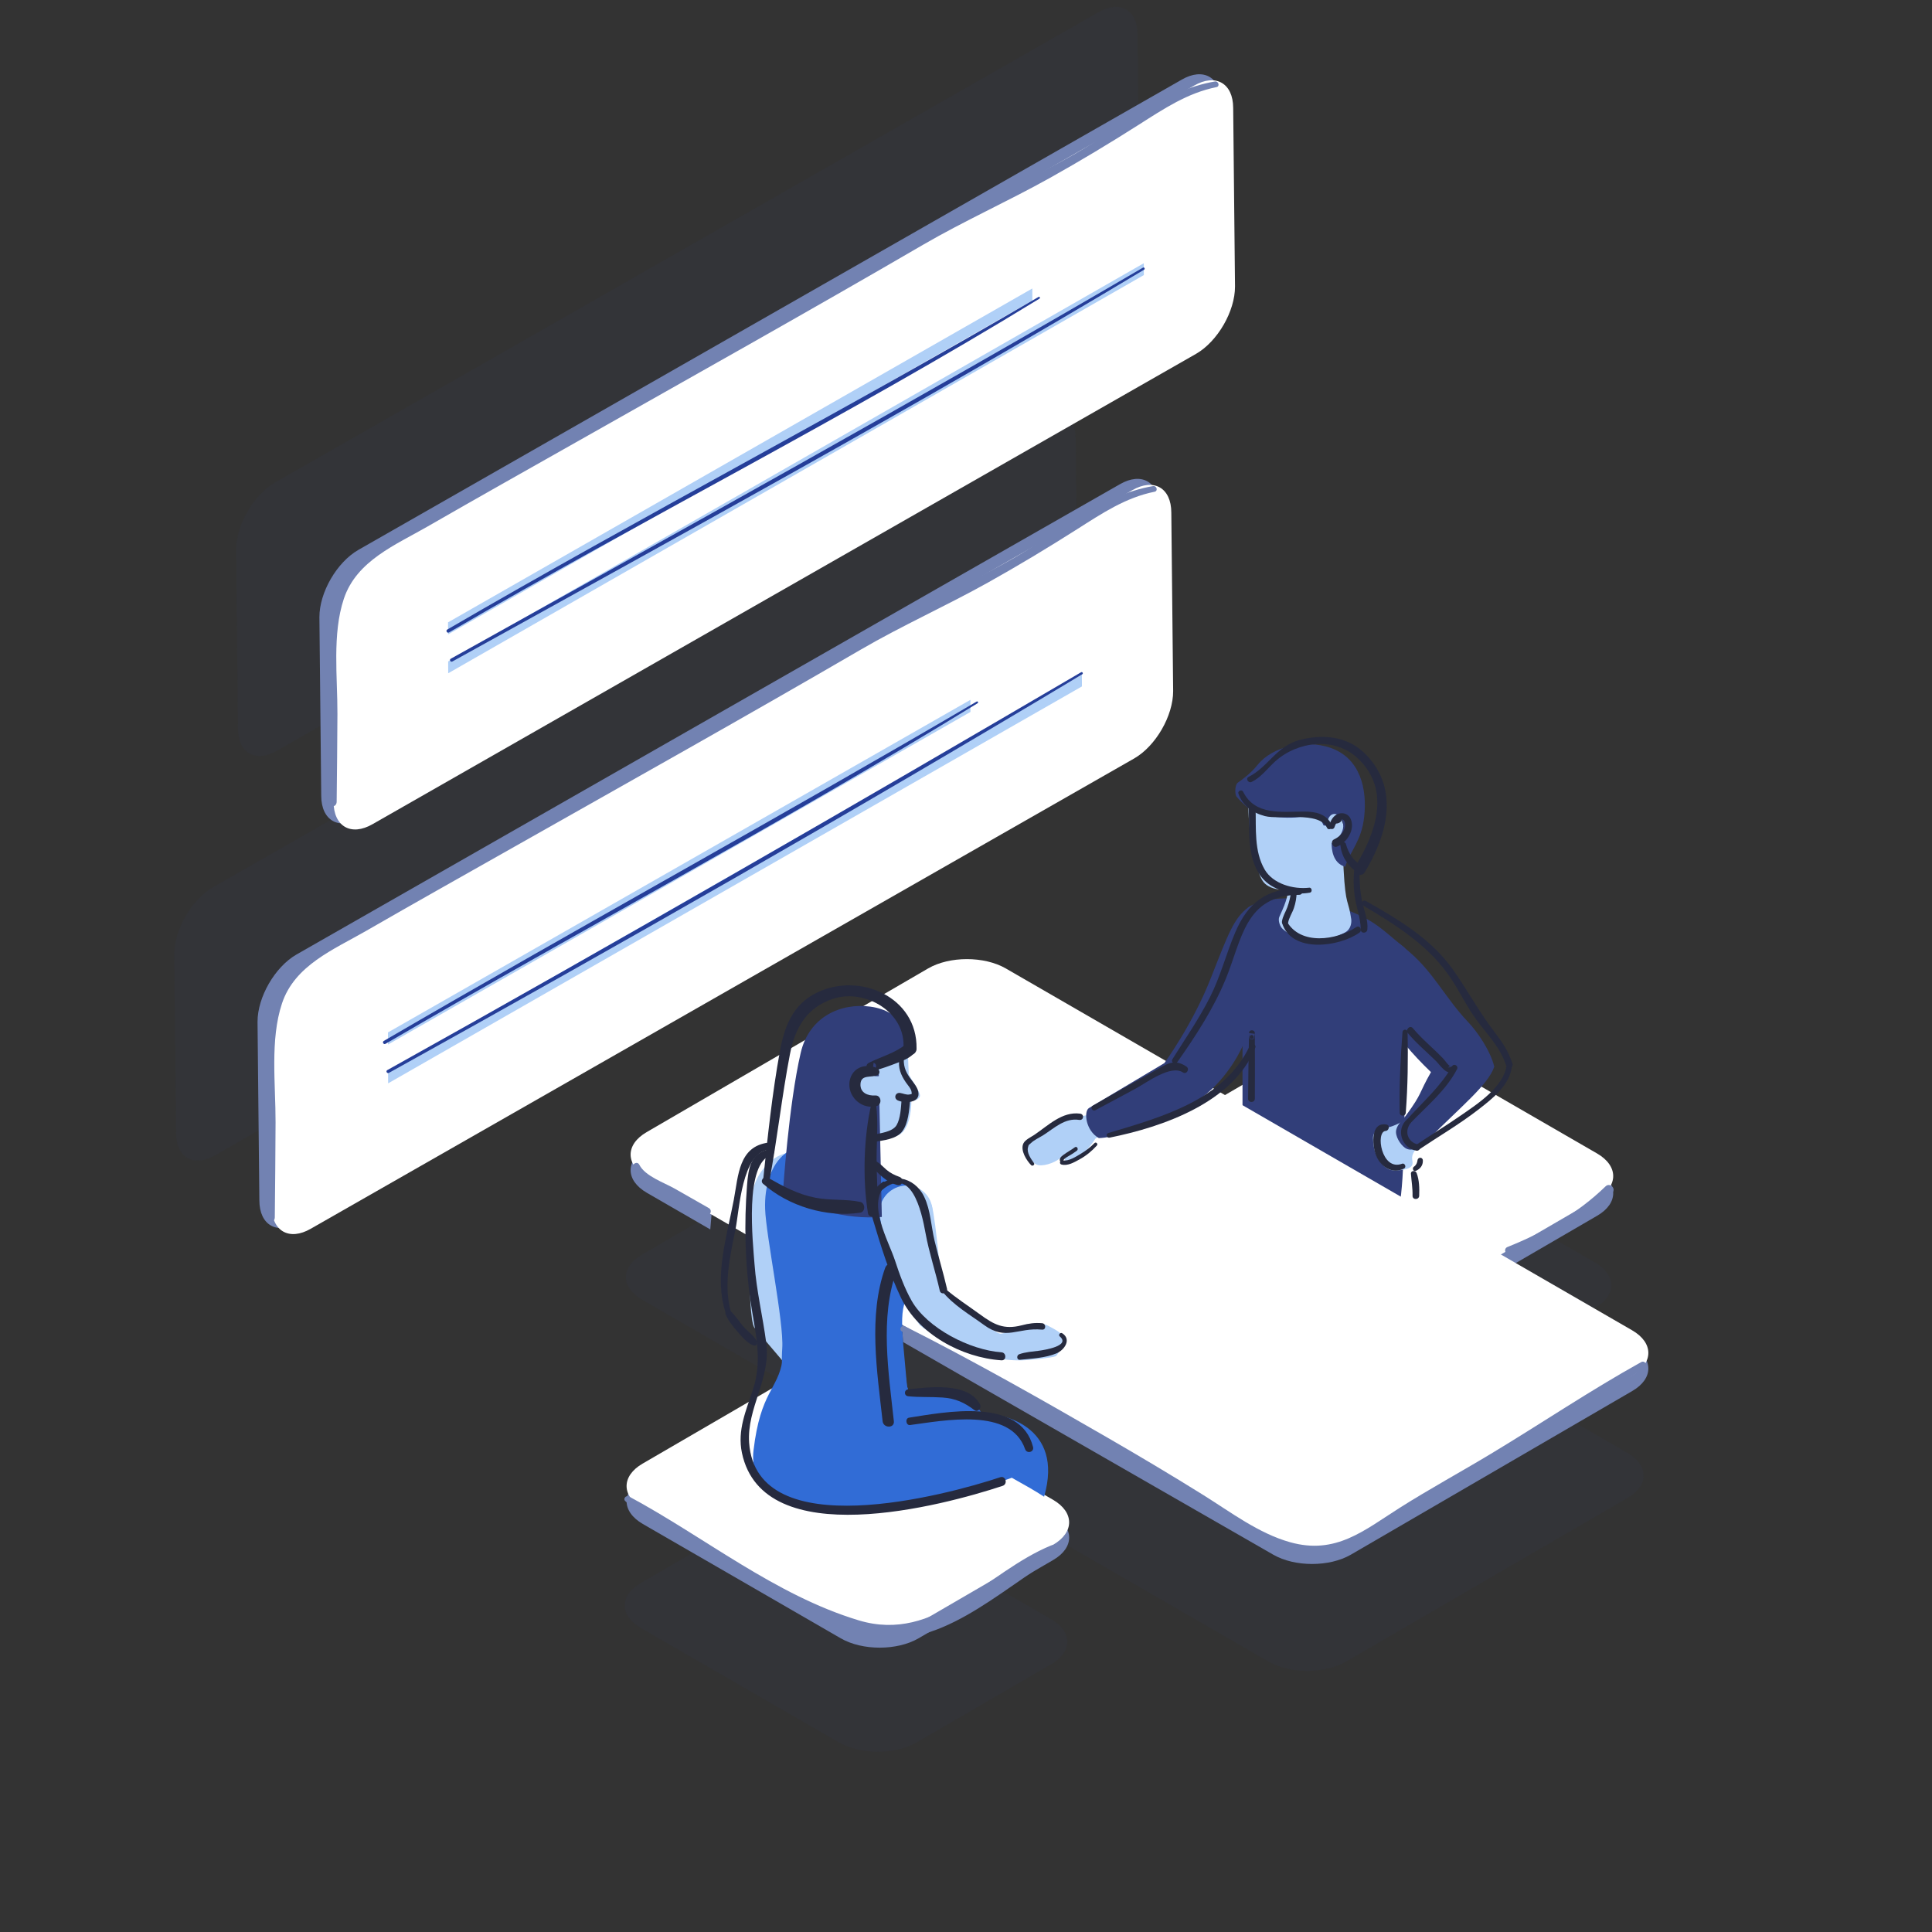 <?xml version="1.0" encoding="UTF-8"?>
<svg width="255px" height="255px" viewBox="0 0 255 255" version="1.1" xmlns="http://www.w3.org/2000/svg" xmlns:xlink="http://www.w3.org/1999/xlink">
    <rect x="0" y="0" width="255" height="255" fill="#333333" stroke="none"/>
    <!-- Generator: Sketch 55.2 (78181) - https://sketchapp.com -->
    <title>Illustration/idea/6</title>
    <desc>Created with Sketch.</desc>
    <g id="Illustration/idea/6" stroke="none" stroke-width="1" fill="none" fill-rule="evenodd">
        <g id="Group-194" transform="translate(23, 0)">
            <g id="Group-84" transform="translate(0, 0.368)">
                <path d="M187.543,166.276 C190.382,167.917 190.398,170.581 187.576,172.222 L166.12,184.699 C163.299,186.34 158.702,186.34 155.861,184.699 L129.734,169.604 C126.894,167.963 126.878,165.298 129.7,163.657 L151.155,151.181 C153.977,149.539 158.575,149.539 161.414,151.181 L187.543,166.276 Z" id="Fill-1" fill="#313E79" opacity="0.07"></path>
                <path d="M187.782,154.142 C190.622,155.783 190.643,158.445 187.815,160.089 L166.366,172.562 C163.538,174.206 158.946,174.203 156.107,172.562 L129.98,157.467 C127.139,155.826 127.118,153.165 129.946,151.52 L151.395,139.047 C154.222,137.403 158.814,137.406 161.655,139.047 L187.782,154.142 Z" id="Fill-3" fill="#7282B2"></path>
                <path d="M187.782,151.868 C190.622,153.509 190.643,156.171 187.815,157.814 L166.366,170.288 C163.545,171.929 158.946,171.929 156.107,170.288 L129.98,155.193 C127.139,153.552 127.124,150.887 129.946,149.246 L151.395,136.773 C154.222,135.129 158.814,135.131 161.655,136.773 L187.782,151.868 Z" id="Fill-5" fill="#FFFFFF"></path>
                <path d="M161.765,158.409 C162.905,166.567 161.968,173.706 161.212,178.945 C160.456,184.183 159.572,188.536 158.482,199.456 C158.679,200.936 154.661,201.265 154.302,199.307 C153.945,197.349 151.817,191.101 151.686,186.107 C151.5,178.975 150.356,168.662 150.356,167.615 C150.356,167.615 148.042,177.945 148.171,185.089 C148.28,191.065 147.991,190.791 148.205,194.387 C148.247,195.104 147.867,195.78 147.226,196.103 C146.021,196.711 144.122,197.34 143.477,195.72 C142.506,193.28 140.742,187.56 140.234,181.291 C139.728,175.022 140.996,154.726 140.996,154.726 L161.765,158.409 Z" id="Fill-7" fill="#316CD6"></path>
                <path d="M141.721,119.418 C144.559,117.502 150.377,118.136 153.811,119.372 C158.47,121.048 159.111,122.068 162.407,124.745 C162.862,127.264 162.199,135.863 162.199,135.863 C162.056,136.771 162.148,137.702 162.223,138.62 C162.446,141.363 162.497,144.123 162.376,146.874 C162.376,146.874 162.325,158.606 161.372,159.653 C160.42,160.701 153.197,160.357 149.471,159.653 C145.009,158.81 140.996,156.085 140.996,154.727 L140.996,137.729" id="Fill-9" fill="#313E79"></path>
                <path d="M162.174,147.611 C161.31,148.101 160.424,148.479 159.526,148.548 C159.127,148.579 158.19,148.859 158.223,149.871 C158.267,151.278 158.545,152.316 159.497,153.349 C159.711,153.581 159.951,153.795 160.235,153.932 C160.874,154.24 161.627,154.12 162.324,153.993 C162.76,153.913 163.275,153.768 163.408,153.344 C163.482,153.109 163.41,152.855 163.385,152.61 C163.258,151.374 164.995,150.59 164.856,149.356" id="Fill-11" fill="#B0D0F7"></path>
                <path d="M165.871,141.139 C164.178,144.116 164.791,143.822 162.587,146.841 C162.119,147.482 161.472,147.962 161.285,148.758 C161.097,149.554 161.82,150.705 162.455,151.14 C163.427,151.805 164.639,150.904 165.485,150.054 C169.958,145.555 173.369,142.864 174.227,140.429 C173.727,138.35 172.049,135.865 170.719,134.468 C167.914,131.526 166.228,128.054 163.162,125.4 C161.854,124.269 160.301,122.711 158.659,123.732 C156.997,124.766 156.374,129.389 158.873,132.297 C158.873,132.297 160.697,136.18 165.871,141.139" id="Fill-13" fill="#313E79"></path>
                <path d="M154.335,114.339 C154.599,119.373 154.989,118.357 155.345,120.954 C155.398,121.339 155.348,122.305 154.468,122.734 C154.274,122.829 149.867,125.335 146.303,122.247 C145.938,121.931 145.675,121.156 145.836,120.691 C145.942,120.385 147.089,118.201 146.972,117.061 C146.972,117.061 144.451,117.328 143.562,115.757 C142.543,113.96 141.644,108.599 141.801,105.522 C141.999,101.645 152.713,104.59 152.713,104.59 L154.397,108.669 C154.397,108.669 154.195,111.652 154.335,114.339" id="Fill-15" fill="#B0D0F7"></path>
                <path d="M154.546,114.03 C155.248,111.866 156.699,110.655 157.055,107.445 C157.463,103.777 156.552,99.695 152.592,98.33 C149.337,97.208 144.986,98.101 143,100.571 C142.116,101.672 141.044,102.484 140.365,102.938 C140.004,103.179 139.94,104.474 140.225,104.799 C140.608,105.236 141.166,105.82 141.801,106.317 C142.989,107.25 146.526,107.852 148.806,107.416 C150.789,107.036 151.25,107.549 151.675,108.538 C151.744,108.697 152.059,108.475 152.112,108.669 C152.243,106.833 153.28,106.926 153.612,107.244 C155.239,108.8 153.539,110.48 152.76,110.911 C152.746,111.638 152.871,113.563 154.546,114.03" id="Fill-17" fill="#313E79"></path>
                <path d="M191.797,191.385 C194.643,193.028 194.652,195.691 191.83,197.331 L154.677,218.937 C151.856,220.578 147.263,220.582 144.417,218.937 L61.754,171.179 C58.908,169.534 58.899,166.873 61.72,165.232 L98.874,143.627 C101.694,141.986 106.287,141.982 109.133,143.626 L191.797,191.385 Z" id="Fill-19" fill="#313E79" opacity="0.07"></path>
                <path d="M70.747,161.901 L62.379,157.067 C59.533,155.422 59.519,152.764 62.346,151.12 L99.493,129.518 C102.321,127.873 106.906,127.873 109.752,129.518 L192.416,177.276 C195.262,178.921 195.277,181.579 192.45,183.222 L155.303,204.825 C152.475,206.469 147.89,206.469 145.044,204.825 L96.193,176.767 C96.09,175.379 96.022,174.084 96.106,173.198 L71.055,158.297 L70.747,161.901 Z" id="Fill-21" fill="#7282B2"></path>
                <g id="Group-25" transform="translate(60.207, 125.891)" fill="#FFFFFF">
                    <path d="M132.212,49.323 C135.058,50.967 135.068,53.63 132.246,55.27 L95.093,76.876 C92.271,78.517 87.678,78.52 84.833,76.876 L2.169,29.118 C-0.677,27.473 -0.687,24.811 2.136,23.171 L39.289,1.565 C42.11,-0.076 46.703,-0.079 49.549,1.565 L132.212,49.323 Z" id="Fill-23"></path>
                </g>
                <path d="M115.728,213.331 C118.574,214.975 118.589,217.634 115.761,219.278 L97.988,229.613 C95.167,231.254 90.575,231.257 87.73,229.613 L61.601,214.518 C58.761,212.877 58.746,210.212 61.567,208.572 L79.341,198.236 C82.167,196.592 86.76,196.595 89.601,198.236 L115.728,213.331 Z" id="Fill-26" fill="#313E79" opacity="0.07"></path>
                <path d="M115.971,199.589 C118.816,201.233 118.831,203.892 116.004,205.536 L98.231,215.871 C95.41,217.512 90.818,217.515 87.972,215.871 L61.849,200.779 C59.003,199.135 58.989,196.47 61.81,194.83 L79.583,184.494 C82.41,182.85 87.003,182.853 89.848,184.497 L115.971,199.589 Z" id="Fill-28" fill="#7282B2"></path>
                <path d="M115.971,197.574 C118.816,199.218 118.826,201.879 116.004,203.521 L98.231,213.856 C95.403,215.5 90.818,215.5 87.972,213.856 L61.849,198.764 C59.003,197.12 58.983,194.458 61.81,192.814 L79.583,182.479 C82.404,180.838 87.003,180.838 89.848,182.482 L115.971,197.574 Z" id="Fill-30" fill="#FFFFFF"></path>
                <path d="M5.129,116.719 C2.284,118.363 -0.01,122.339 5.80388326e-05,125.61 L0.242,149.17 C0.25,152.435 2.559,153.757 5.405,152.114 L114.094,90.037 C116.934,88.396 119.233,85.541 119.224,82.276 L118.982,57.586 C118.973,54.314 116.659,53.001 113.819,54.642 L5.129,116.719 Z" id="Fill-32" fill="#313E79" opacity="0.07"></path>
                <path d="M16.121,125.622 C13.281,127.263 10.982,131.241 10.991,134.512 L11.232,158.072 C11.241,161.337 13.556,162.657 16.396,161.016 L125.085,98.939 C127.931,97.295 130.225,93.313 130.215,90.048 L129.973,66.489 C129.965,63.217 127.655,61.901 124.81,63.544 L16.121,125.622 Z" id="Fill-34" fill="#7282B2"></path>
                <path d="M17.746,126.415 C14.9,128.059 12.607,132.034 12.617,135.305 L12.858,158.865 C12.867,162.13 15.176,163.453 18.021,161.809 L126.711,99.732 C129.55,98.091 131.85,94.106 131.841,90.841 L131.599,67.282 C131.59,64.009 129.275,62.697 126.436,64.338 L17.746,126.415 Z" id="Fill-36" fill="#FFFFFF"></path>
                <polygon id="Fill-38" fill="#B0D0F7" points="28.207 135.898 28.211 137.494 105.088 93.598 105.083 92.002"></polygon>
                <polygon id="Fill-40" fill="#B0D0F7" points="28.221 141.057 28.226 142.621 119.801 90.232 119.797 88.668"></polygon>
                <path d="M82.149,151.697 C81.794,151.67 80.889,151.825 80.651,151.879 C78.78,152.301 76.968,154.382 76.441,156.478 C75.913,158.574 75.566,173.098 76.548,174.844 L80.239,179.185" id="Fill-42" fill="#B0D0F7"></path>
                <path d="M108.284,175.603 C109.01,175.728 109.383,175.643 109.595,175.542 C109.809,175.442 112.147,174.237 113.506,174.355 C114.864,174.473 114.701,174.276 115.439,174.672 C116.179,175.069 117.525,175.719 117.378,176.367 C117.232,177.015 116.713,178.442 116.327,178.638 C115.942,178.833 112.756,179.173 111.811,179.185 C108.574,179.229 105.997,178.274 105.997,178.274" id="Fill-44" fill="#B0D0F7"></path>
                <path d="M97.096,188.474 C96.664,178.693 95.401,173.877 96.52,171.292 C98.168,167.48 99.665,163.434 99.535,160.911 C99.466,159.558 93.847,161.583 94.206,160.554 C94.699,159.142 97.138,156.095 97.138,156.095 C94.392,154.925 92.817,153.496 90.209,152.292 C89.376,151.907 86.519,150.774 84.311,150.651 C84.148,150.642 82.753,150.896 81.808,151.177 C81.323,151.322 80.949,151.652 80.651,151.878 C78.767,153.307 77.885,156.177 77.986,159.199 C78.103,162.723 80.481,174.197 80.247,177.574 C80.031,180.713 80.599,183.58 80.037,187.145 C78.835,194.765 79.66,184.973 80.351,193.334 C80.593,196.265 83.762,193.189 88.373,194.321 C93.922,195.683 96.944,196.879 97.228,193.858 C97.338,192.676 97.391,195.158 97.096,188.474" id="Fill-46" fill="#316CD6"></path>
                <path d="M93.177,159.921 C93.17,161.976 94.385,165.608 95.667,165.632 C96.95,165.656 97.996,161.763 97.996,161.763 L93.177,159.921 Z" id="Fill-48" fill="#B0D0F7"></path>
                <path d="M98.585,162.356 C100.162,161.216 100.543,159.046 99.434,157.509 C98.327,155.972 96.149,155.649 94.571,156.788 C92.994,157.928 92.613,160.098 93.721,161.634 C94.829,163.172 97.007,163.495 98.585,162.356" id="Fill-50" fill="#B0D0F7"></path>
                <path d="M94.763,166.605 C95.194,168.523 97.582,173.291 98.245,174.331 C99.024,175.552 106.912,179.046 108.541,178.844 C110.171,178.643 110.169,178.409 110.055,177.449 C109.941,176.488 109.593,175.832 108.94,175.659 C107.965,175.4 102.091,170.515 101.347,170.068 C101.347,170.068 100.523,160.631 99.988,158.743 C99.576,157.292 92.65,158.438 93.359,160.994 C94.038,163.448 93.818,162.407 94.763,166.605" id="Fill-52" fill="#B0D0F7"></path>
                <path d="M92.241,138.958 C92.303,137.989 94.586,136.828 94.571,136.346 C94.557,135.922 95.192,136.215 95.968,135.82 C95.985,136.431 96.79,137.07 96.821,138.107 C96.867,139.647 96.92,141.197 96.949,141.384 C97.009,141.768 98.614,143.839 98.41,144.355 C98.192,144.908 97.291,144.976 97.291,144.976 C97.291,144.976 97.315,149.124 95.286,149.548 C93.31,149.96 90.633,150.756 90.633,150.756 C90.633,150.756 90.589,156.464 90.595,156.609 C90.599,156.753 85.475,153.939 85.475,153.939 L85.322,149.364 C85.505,149.376 85.691,149.382 85.887,149.374 C88.206,149.293 90.717,146.045 91.029,144.73 C89.205,144.166 89.497,141.933 89.745,140.91 C89.993,139.886 92.119,140.198 92.379,140.961 L92.241,138.958 Z" id="Fill-58" fill="#B0D0F7"></path>
                <path d="M89.164,151.109 C89.205,152.508 90.976,153.306 92.777,154.729 C92.319,154.653 91.789,154.632 91.083,155.193 C89.025,156.821 86.009,159.223 83.711,157.927 C81.423,156.636 81.224,152.244 83.442,150.853 C85.668,149.456 86.44,150.639 88.728,151.93 C88.946,152.053 89.146,152.168 89.334,152.279" id="Fill-60" fill="#B0D0F7"></path>
                <path d="M92.973,140.683 C92.973,140.683 95.945,139.627 97.227,138.182 C97.247,136.234 96.035,133.066 91.885,132.496 C87.993,131.962 83.789,133.817 82.682,138.6 C81.088,145.482 80.351,156.848 80.351,156.848 C83.12,159.132 88.696,160.634 93.391,160.257 L92.973,140.683 Z" id="Fill-62" fill="#313E79"></path>
                <path d="M91.562,144.805 C90.212,144.328 90.319,142.655 90.535,141.896 C90.703,141.302 91.83,141.359 92.375,141.628 C92.791,141.833 94.32,141.42 94.32,141.42 L95.261,143.978 L93.986,145.067 C93.986,145.067 92.887,145.19 91.562,144.805" id="Fill-64" fill="#B0D0F7"></path>
                <path d="M88.596,199.035 C88.596,199.035 101.158,198.856 107.957,195.697 C109.009,195.208 109.71,194.973 110.545,194.677 C112.082,195.538 113.623,196.394 114.81,197.181 C117.509,187.78 109.177,186.13 106.624,186.208 C103.876,181.965 96.909,183.81 96.882,183.465 C96.741,181.703 96.904,184.07 96.578,181.6 C95.587,174.087 80.288,179.138 80.288,179.138 C79.679,183.067 77.375,183.224 76.453,191.082 C75.488,199.314 88.596,199.035 88.596,199.035" id="Fill-66" fill="#316CD6"></path>
                <path d="M122.265,149.514 C121.636,149.911 117.703,151.873 116.885,152.531 C116.066,153.187 114.49,153.671 113.781,153.329 C113.072,152.987 112.549,152.035 112.378,150.869 C112.657,150.416 114.786,147.693 120.581,146.803" id="Fill-68" fill="#B0D0F7"></path>
                <path d="M122.103,149.037 C121.77,149.699 120.731,151.284 119.798,152.019 C118.865,152.756 117.656,153.252 117.607,152.904 C117.558,152.556 117.293,152.687 117.908,152.01 C118.522,151.332 119.731,150.394 119.699,149.886 C119.669,149.378 120.072,148.028 120.075,148.037" id="Fill-70" fill="#B0D0F7"></path>
                <path d="M141.721,119.418 C139.87,120.859 139.188,122.671 136.807,128.748 C134.427,134.824 130.68,139.95 130.68,139.95 C130.68,139.95 123.713,144.105 120.728,145.882 C120.027,146.299 120.262,148.856 122.035,149.845 C125.798,149.775 134.578,145.286 135.667,144.466 C139.285,141.742 140.996,137.729 140.996,137.729 C140.996,137.729 142.058,135.514 142.451,134.492 C142.843,133.471 145.199,120.978 144.178,120.193 C143.158,119.407 142.313,118.958 141.721,119.418" id="Fill-72" fill="#313E79"></path>
                <path d="M13.296,63.315 C10.45,64.959 8.157,68.934 8.166,72.206 L8.407,95.766 C8.416,99.031 10.725,100.354 13.571,98.71 L122.261,36.633 C125.1,34.992 127.4,32.138 127.39,28.872 L127.148,4.182 C127.139,0.91 124.825,-0.403 121.985,1.238 L13.296,63.315 Z" id="Fill-74" fill="#313E79" opacity="0.07"></path>
                <path d="M24.286,72.218 C21.447,73.859 19.147,77.837 19.157,81.108 L19.399,104.668 C19.407,107.933 21.722,109.253 24.562,107.612 L133.251,45.535 C136.097,43.891 138.39,39.909 138.381,36.644 L138.14,13.085 C138.131,9.813 135.822,8.497 132.976,10.141 L24.286,72.218 Z" id="Fill-76" fill="#7282B2"></path>
                <path d="M25.913,73.011 C23.067,74.655 20.773,78.629 20.782,81.902 L21.024,105.461 C21.033,108.726 23.342,110.049 26.188,108.405 L134.877,46.328 C137.717,44.687 140.016,40.703 140.006,37.438 L139.765,13.878 C139.756,10.606 137.442,9.293 134.601,10.934 L25.913,73.011 Z" id="Fill-78" fill="#FFFFFF"></path>
                <polygon id="Fill-80" fill="#B0D0F7" points="36.152 86.932 36.156 88.496 127.972 35.939 127.967 34.375"></polygon>
                <polygon id="Fill-82" fill="#B0D0F7" points="36.137 81.773 36.141 83.363 113.257 39.298 113.253 37.708"></polygon>
            </g>
            <g id="Group-193" transform="translate(11.682, 10.259)">
                <path d="M66.88,145.559 C67.911,140.03 68.516,134.42 69.577,128.9 C70.247,125.413 71.792,122.669 75.369,121.541 C79.561,120.219 84.962,123.391 84.553,128.159 C84.457,129.263 86.271,129.292 86.292,128.159 C86.418,121.291 78.721,118.009 73.11,120.772 C69.938,122.332 68.85,125.231 68.247,128.533 C67.233,134.1 66.635,139.82 66.049,145.447 C66,145.918 66.791,146.027 66.88,145.559" id="Fill-85" fill="#262A3E"></path>
                <path d="M80.734,130.071 C80.698,130.051 80.661,130.031 80.624,130.011 C80.575,130.378 80.528,130.745 80.48,131.113 C81.621,130.832 82.75,130.412 83.847,129.987 C84.673,129.668 85.584,129.302 86.113,128.564 C86.682,127.769 85.506,127.064 84.856,127.593 C83.461,128.731 81.622,129.207 80.016,130.011 C79.067,130.485 80.457,131.743 80.84,130.836 C80.859,130.79 80.878,130.744 80.899,130.697 C80.991,130.475 80.974,130.201 80.734,130.071" id="Fill-87" fill="#262A3E"></path>
                <path d="M81.27,130.924 C80.673,130.321 79.513,130.329 78.772,130.659 C77.926,131.037 77.447,131.89 77.42,132.805 C77.363,134.681 79.184,136.216 81.025,135.727 C81.782,135.526 81.653,134.279 80.837,134.33 C79.856,134.392 78.823,133.982 78.892,132.805 C78.97,131.48 80.394,132.048 81.181,131.611 C81.429,131.473 81.464,131.121 81.27,130.924" id="Fill-89" fill="#262A3E"></path>
                <path d="M80.325,135.436 C79.305,139.849 79.157,145.38 79.873,149.849 C79.995,150.605 81.178,150.403 81.182,149.672 C81.194,147.316 81.014,144.961 81.017,142.602 C81.023,140.258 81.256,137.846 80.952,135.52 C80.909,135.195 80.414,135.051 80.325,135.436" id="Fill-91" fill="#262A3E"></path>
                <path d="M66.03,145.982 C69.392,148.945 74.41,150.465 78.854,149.8 C79.578,149.691 79.537,148.519 78.854,148.377 C76.925,147.975 74.93,148.213 72.953,147.828 C70.602,147.369 68.711,146.339 66.655,145.17 C66.161,144.89 65.577,145.583 66.03,145.982" id="Fill-93" fill="#262A3E"></path>
                <path d="M80.391,143.54 C80.69,144.128 81.349,144.723 81.857,145.147 C82.411,145.61 83.046,145.96 83.744,146.155 C84.447,146.351 84.705,145.322 84.041,145.077 C83.397,144.841 82.853,144.587 82.327,144.141 C81.849,143.736 81.414,143.211 80.832,142.967 C80.49,142.824 80.256,143.271 80.391,143.54" id="Fill-95" fill="#262A3E"></path>
                <path d="M81.362,147.152 C85.593,143.091 86.966,149.693 87.481,152.523 C87.945,155.08 88.788,157.559 89.356,160.093 C89.495,160.715 90.453,160.452 90.31,159.831 C89.821,157.705 89.174,155.619 88.667,153.497 C88.21,151.59 88.153,149.476 87.292,147.686 C86.007,145.011 82.714,144.327 80.904,146.798 C80.703,147.072 81.131,147.373 81.362,147.152" id="Fill-97" fill="#262A3E"></path>
                <path d="M89.651,160.143 C91.13,162.008 93.307,163.243 95.206,164.63 C98.105,166.75 99.613,164.93 102.864,165.237 C103.407,165.289 103.407,164.434 102.864,164.387 C101.882,164.302 101.086,164.426 100.147,164.67 C97.818,165.273 96.495,164.563 94.694,163.246 C93.097,162.078 91.514,161.082 90.013,159.781 C89.76,159.56 89.448,159.888 89.651,160.143" id="Fill-99" fill="#262A3E"></path>
                <path d="M81.816,145.75 C79.858,147.26 79.814,148.283 80.531,150.692 C81.559,154.147 82.679,157.777 84.242,161.041 C86.532,165.824 92.252,168.936 97.496,169.287 C98.177,169.333 98.173,168.273 97.496,168.227 C93.352,167.942 87.692,165.047 85.64,161.422 C84.692,159.747 84.042,157.923 83.444,156.104 C82.566,153.435 79.76,148.704 82.166,146.203 C82.383,145.978 82.085,145.543 81.816,145.75" id="Fill-101" fill="#262A3E"></path>
                <path d="M80.714,140.447 C81.891,140.26 83.637,140.101 84.41,139.059 C85.213,137.977 85.32,136.242 85.447,134.951 C85.519,134.227 84.367,134.22 84.31,134.951 C84.23,135.951 84.178,137.34 83.663,138.235 C83.13,139.157 81.432,139.319 80.463,139.532 C79.857,139.665 80.125,140.54 80.714,140.447" id="Fill-103" fill="#262A3E"></path>
                <path d="M84.032,129.472 C83.812,130.651 84.223,131.645 84.874,132.592 C85.101,132.924 85.579,133.438 85.629,133.849 C85.674,134.209 85.707,134.116 85.346,134.199 C84.987,134.283 84.487,134.052 84.126,133.998 C83.461,133.899 83.227,134.745 83.85,135 C84.796,135.388 86.849,135.336 86.516,133.824 C86.387,133.24 85.962,132.727 85.611,132.264 C84.968,131.418 84.577,130.679 84.605,129.549 C84.613,129.228 84.093,129.144 84.032,129.472" id="Fill-105" fill="#262A3E"></path>
                <path d="M83.296,177.327 C82.613,170.967 81.417,163.648 83.652,157.485 C83.992,156.544 82.491,156.135 82.154,157.071 C79.887,163.391 81.093,170.833 81.812,177.327 C81.917,178.266 83.398,178.279 83.296,177.327" id="Fill-107" fill="#262A3E"></path>
                <path d="M66.98,141.405 C64.382,141.845 64.094,143.922 63.914,146.234 C63.528,151.214 63.651,156.283 64.341,161.23 C64.918,165.36 66.053,169.017 64.702,173.135 C63.793,175.906 62.619,178.509 63.241,181.49 C66.026,194.821 89.757,188.471 97.653,185.855 C98.37,185.618 98.062,184.477 97.338,184.718 C90.182,187.099 65.169,193.8 64.195,180.181 C63.868,175.595 67.066,171.739 66.457,167.029 C66.005,163.538 65.163,160.131 64.906,156.603 C64.708,153.845 63.493,143.149 67.19,142.167 C67.69,142.034 67.473,141.321 66.98,141.405" id="Fill-109" fill="#262A3E"></path>
                <path d="M65.217,166.802 C64.902,166.074 64.003,165.471 63.475,164.87 C62.878,164.194 62.397,163.388 61.733,162.778 C61.468,162.536 60.936,162.769 61.081,163.157 C61.413,164.043 62.051,164.815 62.673,165.517 C63.227,166.145 63.99,167.095 64.813,167.328 C65.142,167.421 65.334,167.073 65.217,166.802" id="Fill-111" fill="#262A3E"></path>
                <path d="M61.798,162.911 C60.764,159.373 61.698,155.452 62.402,151.951 C62.906,149.444 63.225,141.937 66.726,141.511 C67.333,141.437 67.335,140.473 66.726,140.552 C62.826,141.06 62.778,144.845 62.175,148.072 C61.293,152.8 59.479,158.35 61.127,163.097 C61.273,163.514 61.925,163.346 61.798,162.911" id="Fill-113" fill="#262A3E"></path>
                <path d="M105.193,166.131 C106.669,167.388 103.121,167.93 102.474,168.017 C101.597,168.136 100.675,168.184 99.838,168.484 C99.471,168.614 99.491,169.26 99.937,169.215 C101.501,169.056 103.311,168.981 104.77,168.364 C105.813,167.923 106.782,166.52 105.516,165.712 C105.265,165.551 104.96,165.933 105.193,166.131" id="Fill-115" fill="#262A3E"></path>
                <path d="M109.896,136.272 C111.675,135.32 113.457,134.375 115.228,133.41 C116.739,132.586 119.838,130.243 121.452,131.288 C121.941,131.605 122.387,130.828 121.906,130.509 C120.245,129.404 119.283,130.204 117.655,131.109 C114.944,132.617 112.245,134.142 109.548,135.675 C109.16,135.896 109.505,136.482 109.896,136.272" id="Fill-117" fill="#262A3E"></path>
                <path d="M120.711,129.921 C123.14,126.473 125.484,122.873 127.098,118.96 C129.243,113.761 129.645,107.883 136.802,107.846 C137.372,107.844 137.372,106.949 136.802,106.961 C132.486,107.052 130.048,108.818 128.348,112.82 C127.137,115.67 126.423,118.595 125.004,121.388 C123.562,124.226 121.752,126.851 120.063,129.543 C119.803,129.957 120.436,130.31 120.711,129.921" id="Fill-119" fill="#262A3E"></path>
                <path d="M135.756,107.377 C135.628,108.095 135.483,108.803 135.229,109.49 C135,110.109 134.624,110.679 134.523,111.338 C134.442,111.861 135.239,112.091 135.327,111.56 C135.442,110.864 135.875,110.254 136.1,109.588 C136.331,108.904 136.453,108.192 136.459,107.472 C136.463,107.08 135.829,106.97 135.756,107.377" id="Fill-121" fill="#262A3E"></path>
                <path d="M134.541,111.58 C135.8,115.623 142.122,114.714 144.747,112.836 C145.182,112.525 144.778,111.802 144.322,112.108 C141.757,113.836 136.948,114.575 135.141,111.326 C134.962,111.004 134.429,111.22 134.541,111.58" id="Fill-123" fill="#262A3E"></path>
                <path d="M144.073,104.357 C143.949,105.545 143.948,106.708 144.102,107.892 C144.299,109.413 144.912,110.885 144.915,112.419 C144.917,112.992 145.741,112.972 145.792,112.419 C145.908,111.146 145.381,110.018 145.119,108.792 C144.805,107.331 144.727,105.848 144.755,104.357 C144.764,103.909 144.118,103.929 144.073,104.357" id="Fill-125" fill="#262A3E"></path>
                <path d="M138.115,106.907 C136.023,107.148 133.344,106.413 132.236,104.505 C130.831,102.085 131.116,99.08 131.043,96.393 C131.027,95.813 130.125,95.811 130.142,96.393 C130.228,99.43 129.826,103.444 132.134,105.864 C133.583,107.384 136.198,107.921 138.204,107.561 C138.569,107.496 138.489,106.864 138.115,106.907" id="Fill-127" fill="#262A3E"></path>
                <path d="M128.774,94.491 C129.342,96.081 130.653,97.032 132.266,97.455 C134.265,97.979 139.407,96.756 140.468,98.999 C140.67,99.428 141.321,99.053 141.109,98.624 C140.37,97.142 138.958,96.854 137.399,96.858 C134.473,96.867 130.94,97.394 129.391,94.231 C129.224,93.892 128.645,94.13 128.774,94.491" id="Fill-129" fill="#262A3E"></path>
                <path d="M141.833,98.425 C141.998,98.387 142.07,98.356 142.209,98.262 C142.564,98.021 142.355,97.359 141.897,97.523 C141.804,97.56 141.708,97.59 141.61,97.613 C141.086,97.755 141.306,98.551 141.833,98.425" id="Fill-131" fill="#262A3E"></path>
                <path d="M141.453,98.917 C141.581,98.539 141.788,98.048 142.214,97.923 C142.881,97.727 142.918,98.542 142.814,98.967 C142.623,99.74 142.055,100.208 141.374,100.542 C140.855,100.797 141.222,101.7 141.773,101.489 C143.093,100.987 144.207,99.245 143.592,97.832 C143.319,97.204 142.645,96.939 141.997,97.139 C141.283,97.359 140.938,98.053 140.755,98.724 C140.632,99.177 141.306,99.355 141.453,98.917" id="Fill-133" fill="#262A3E"></path>
                <path d="M142.218,101.244 C142.316,102.04 142.544,102.764 143.003,103.43 C143.401,104.007 143.998,104.727 144.705,104.907 C145.136,105.017 145.373,104.516 145.115,104.203 C144.711,103.714 144.149,103.402 143.77,102.87 C143.399,102.351 143.127,101.756 142.962,101.143 C142.856,100.744 142.163,100.808 142.218,101.244" id="Fill-135" fill="#262A3E"></path>
                <path d="M130.516,92.945 C131.809,92.325 132.641,91.105 133.697,90.174 C136.678,87.546 141.543,86.982 144.568,89.866 C148.987,94.084 146.844,99.772 144.187,104.133 C143.698,104.936 144.957,105.669 145.445,104.869 C148.469,99.915 150.113,93.641 145.35,89.084 C143.03,86.865 139.76,86.611 136.743,87.442 C133.776,88.26 132.669,91.001 130.125,92.275 C129.677,92.5 130.071,93.159 130.516,92.945" id="Fill-137" fill="#262A3E"></path>
                <path d="M111.777,139.895 C118.793,138.486 128.16,135.245 131.006,128 C131.163,127.598 130.488,127.311 130.305,127.704 C126.948,134.924 118.651,137.179 111.609,139.286 C111.216,139.403 111.382,139.975 111.777,139.895" id="Fill-139" fill="#262A3E"></path>
                <path d="M130.523,126.884 C130.871,126.884 130.871,126.345 130.523,126.345 C130.177,126.345 130.176,126.884 130.523,126.884" id="Fill-141" fill="#262A3E"></path>
                <path d="M130.837,126.701 C130.865,126.532 130.893,126.363 130.923,126.194 C130.673,126.161 130.424,126.126 130.175,126.093 C130.105,128.98 130.08,131.869 130.05,134.757 C130.043,135.332 130.94,135.333 130.942,134.757 C130.952,131.869 130.967,128.98 130.936,126.093 C130.93,125.602 130.153,125.604 130.175,126.093 C130.183,126.267 130.192,126.44 130.2,126.615 C130.216,126.96 130.773,127.08 130.837,126.701" id="Fill-143" fill="#262A3E"></path>
                <path d="M152.633,147.57 C152.67,146.58 152.651,145.506 152.297,144.569 C152.157,144.194 151.511,144.206 151.544,144.67 C151.614,145.645 151.781,146.588 151.756,147.57 C151.743,148.136 152.611,148.133 152.633,147.57" id="Fill-145" fill="#262A3E"></path>
                <path d="M152.174,144.285 C152.759,144.04 153.154,143.56 153.117,142.893 C153.091,142.434 152.449,142.441 152.409,142.893 C152.38,143.22 152.222,143.543 151.94,143.73 C151.672,143.908 151.838,144.425 152.174,144.285" id="Fill-147" fill="#262A3E"></path>
                <path d="M150.373,143.341 C147.637,144.361 146.838,139.096 148.201,139.013 C148.655,138.985 148.82,138.258 148.316,138.168 C146.198,137.79 146.441,140.831 146.879,142.086 C147.427,143.655 149.018,144.796 150.639,143.972 C150.983,143.798 150.742,143.202 150.373,143.341" id="Fill-149" fill="#262A3E"></path>
                <path d="M151.027,137.487 C149.515,138.801 150.306,141.282 152.243,141.611 C152.767,141.7 153.004,140.92 152.467,140.798 C151.113,140.489 150.637,139.057 151.503,137.964 C151.77,137.628 151.361,137.196 151.027,137.487" id="Fill-151" fill="#262A3E"></path>
                <path d="M151.497,137.958 C153.637,135.728 156.19,133.647 157.628,130.857 C157.851,130.424 157.216,130.045 156.974,130.473 C155.447,133.172 153.085,135.211 151.032,137.493 C150.751,137.806 151.203,138.265 151.497,137.958" id="Fill-153" fill="#262A3E"></path>
                <path d="M156.546,130.548 L156.438,130.636 C156.585,130.617 156.732,130.598 156.878,130.579 C156.431,130.355 156.109,129.785 155.765,129.423 C155.314,128.948 154.839,128.499 154.361,128.052 C153.472,127.216 152.579,126.386 151.795,125.448 C151.413,124.99 150.759,125.649 151.14,126.104 C152.271,127.453 153.626,128.585 154.881,129.813 C155.252,130.176 156.493,132.003 157.075,130.956 C157.27,130.605 156.832,130.312 156.546,130.548" id="Fill-155" fill="#262A3E"></path>
                <path d="M150.43,125.971 C150.158,129.48 149.989,133.089 150.061,136.609 C150.072,137.13 150.822,137.118 150.861,136.609 C151.135,133.101 151.175,129.489 151.104,125.971 C151.095,125.532 150.463,125.542 150.43,125.971" id="Fill-157" fill="#262A3E"></path>
                <path d="M145.231,109.256 C149.708,111.916 154.128,114.671 156.999,119.153 C158.097,120.868 158.985,122.691 160.19,124.344 C161.644,126.339 163.324,127.941 164.115,130.379 C164.286,130.909 165.124,130.682 164.951,130.149 C164.411,128.477 163.588,127.273 162.535,125.9 C160.49,123.233 158.982,120.374 157.048,117.661 C154.153,113.597 149.836,111.068 145.584,108.651 C145.192,108.428 144.843,109.025 145.231,109.256" id="Fill-159" fill="#262A3E"></path>
                <path d="M164.179,130.264 C163.87,133.197 160.218,135.521 158.013,137.045 C156.096,138.372 154.103,139.586 152.172,140.89 C151.788,141.15 152.149,141.778 152.538,141.517 C155.156,139.754 157.899,138.161 160.398,136.227 C162.333,134.729 164.723,132.887 164.887,130.264 C164.915,129.804 164.226,129.819 164.179,130.264" id="Fill-161" fill="#262A3E"></path>
                <path d="M101.786,143.247 C101.4,142.701 100.809,141.906 101.002,141.178 C101.121,140.733 101.06,140.937 101.384,140.62 C101.816,140.198 102.518,139.887 103.026,139.563 C104.486,138.632 105.877,137.26 107.757,137.555 C108.357,137.65 108.478,136.806 107.869,136.727 C105.505,136.42 103.664,138.295 101.843,139.522 C101.419,139.808 100.62,140.17 100.39,140.665 C99.96,141.589 100.827,142.936 101.42,143.53 C101.601,143.711 101.943,143.469 101.786,143.247" id="Fill-163" fill="#262A3E"></path>
                <path d="M109.774,140.617 C109.243,141.156 108.661,141.608 108.012,141.996 C107.352,142.391 106.369,143.055 105.582,142.889 C105.221,142.814 105.065,143.359 105.429,143.448 C106.26,143.652 107.086,143.157 107.799,142.767 C108.669,142.292 109.426,141.667 110.093,140.935 C110.286,140.721 109.979,140.41 109.774,140.617" id="Fill-165" fill="#262A3E"></path>
                <path d="M105.67,142.941 C105.65,142.683 106.427,142.299 106.604,142.187 C106.892,142.006 107.178,141.823 107.449,141.618 C107.714,141.419 107.457,140.965 107.186,141.167 C106.704,141.527 106.165,141.805 105.683,142.165 C105.384,142.388 105.054,142.66 105.262,143.052 C105.36,143.238 105.687,143.159 105.67,142.941" id="Fill-167" fill="#262A3E"></path>
                <path d="M85.436,177.828 C89.965,177.234 98.686,175.461 100.62,181.012 C100.848,181.665 101.841,181.408 101.667,180.723 C99.99,174.121 90.053,176.123 85.305,176.855 C84.76,176.939 84.883,177.901 85.436,177.828" id="Fill-169" fill="#262A3E"></path>
                <path d="M85.199,174.032 C86.705,174.182 88.213,174.092 89.719,174.196 C91.416,174.315 92.58,174.841 93.935,175.861 C94.399,176.211 94.907,175.553 94.676,175.118 C93.09,172.124 87.929,172.821 85.199,173.115 C84.613,173.179 84.608,173.973 85.199,174.032" id="Fill-171" fill="#262A3E"></path>
                <path d="M47.851,187.874 C52.363,191.905 57.983,195.004 63.254,197.933 C68.295,200.734 73.936,204.27 79.605,205.628 C89.138,207.911 97.124,199.654 104.694,195.243 C105.479,194.785 104.949,193.354 104.052,193.721 C95.503,197.227 88.854,206.684 78.655,203.606 C67.616,200.273 58.328,192.621 48.33,187.253 C47.949,187.049 47.504,187.564 47.851,187.874" id="Fill-173" fill="#7282B2"></path>
                <path d="M48.873,143.957 C49.576,145.419 51.298,146.067 52.635,146.843 C54.529,147.942 56.435,149.022 58.335,150.11 C58.93,150.451 59.468,149.53 58.873,149.191 C57.37,148.335 55.868,147.478 54.365,146.621 C52.964,145.824 50.464,144.988 49.701,143.473 C49.42,142.919 48.607,143.405 48.873,143.957" id="Fill-175" fill="#7282B2"></path>
                <path d="M84.356,165.475 C93.89,171.004 103.695,176.052 113.212,181.618 C117.833,184.322 122.386,187.129 126.919,189.976 C130.312,192.107 133.962,194.375 138.046,194.776 C141.153,195.082 143.904,194.102 146.481,192.434 C150.684,189.713 154.883,187.086 159.187,184.508 C166.98,179.84 174.755,175.226 182.384,170.308 C182.872,169.994 182.438,169.241 181.926,169.526 C175.226,173.245 168.721,177.636 162.14,181.6 C158.143,184.007 154.021,186.249 150.082,188.742 C145.369,191.722 141.642,194.988 135.6,193.296 C131.443,192.133 127.755,189.322 124.136,187.064 C119.952,184.454 115.715,181.932 111.447,179.465 C102.67,174.393 93.808,169.36 84.754,164.792 C84.303,164.565 83.913,165.218 84.356,165.475" id="Fill-177" fill="#7282B2"></path>
                <path d="M164.52,155.207 C169.665,153.781 174.229,150.799 178.104,147.184 C178.68,146.647 177.807,145.77 177.241,146.319 C173.466,149.978 169.121,152.385 164.279,154.333 C163.753,154.545 163.942,155.368 164.52,155.207" id="Fill-179" fill="#7282B2"></path>
                <path d="M117.505,53.901 C110.751,55.033 104.926,60.068 99.14,63.385 C92.603,67.132 85.685,70.134 79.137,73.832 C73.351,77.099 67.582,80.393 61.791,83.65 C45.312,92.915 28.783,102.101 12.394,111.528 C8.259,113.906 3.543,115.945 1.49,120.552 C-0.343,124.667 0.18,129.588 0.187,133.961 C0.196,139.449 0.232,144.936 0.282,150.424 C0.29,151.265 1.579,151.266 1.588,150.424 C1.63,146.238 1.677,142.051 1.689,137.863 C1.704,132.86 0.942,126.977 2.538,122.179 C4.211,117.146 9.356,115.073 13.608,112.625 C20.122,108.873 26.679,105.195 33.221,101.494 C48.482,92.86 63.789,84.293 78.945,75.473 C84.413,72.292 90.213,69.708 95.739,66.62 C99.729,64.391 103.644,62.031 107.5,59.579 C110.736,57.521 113.875,55.412 117.71,54.643 C118.199,54.545 117.986,53.82 117.505,53.901" id="Fill-181" fill="#7282B2"></path>
                <path d="M94.226,82.338 C68.302,97.554 41.939,111.992 15.973,127.132 C15.727,127.275 15.95,127.658 16.196,127.514 C42.147,112.365 68.741,98.28 94.354,82.556 C94.492,82.471 94.367,82.255 94.226,82.338" id="Fill-183" fill="#253E99"></path>
                <path d="M108.006,78.471 C77.636,96.254 47.173,113.846 16.433,130.984 C16.196,131.116 16.407,131.479 16.646,131.348 C47.408,114.274 77.997,96.852 108.163,78.738 C108.332,78.635 108.178,78.37 108.006,78.471" id="Fill-185" fill="#253E99"></path>
                <path d="M125.671,0.497 C118.916,1.627 113.092,6.664 107.306,9.98 C100.768,13.726 93.85,16.729 87.301,20.427 C81.517,23.694 75.747,26.988 69.956,30.244 C53.477,39.51 36.948,48.697 20.559,58.123 C16.426,60.501 11.707,62.54 9.657,67.149 C7.846,71.226 8.348,76.08 8.355,80.413 C8.363,85.466 8.401,90.517 8.448,95.569 C8.456,96.41 9.744,96.412 9.753,95.569 C9.793,91.707 9.84,87.844 9.854,83.981 C9.872,79.113 9.147,73.44 10.701,68.774 C12.377,63.743 17.523,61.669 21.775,59.221 C28.288,55.469 34.845,51.791 41.387,48.09 C56.649,39.456 71.956,30.89 87.112,22.07 C92.58,18.889 98.38,16.305 103.906,13.217 C107.896,10.988 111.809,8.629 115.666,6.176 C118.902,4.118 122.042,2.009 125.876,1.239 C126.364,1.141 126.152,0.416 125.671,0.497" id="Fill-187" fill="#7282B2"></path>
                <path d="M102.392,28.934 C76.638,44.034 50.147,57.809 24.353,72.834 C24.107,72.977 24.33,73.36 24.576,73.217 C50.354,58.182 77.076,44.76 102.52,29.153 C102.658,29.067 102.533,28.852 102.392,28.934" id="Fill-189" fill="#253E99"></path>
                <path d="M116.173,25.067 C85.975,42.736 55.374,59.66 24.813,76.686 C24.576,76.818 24.788,77.183 25.025,77.05 C55.61,60.088 86.336,43.335 116.328,25.334 C116.498,25.232 116.344,24.966 116.173,25.067" id="Fill-191" fill="#253E99"></path>
            </g>
        </g>
    </g>
</svg>